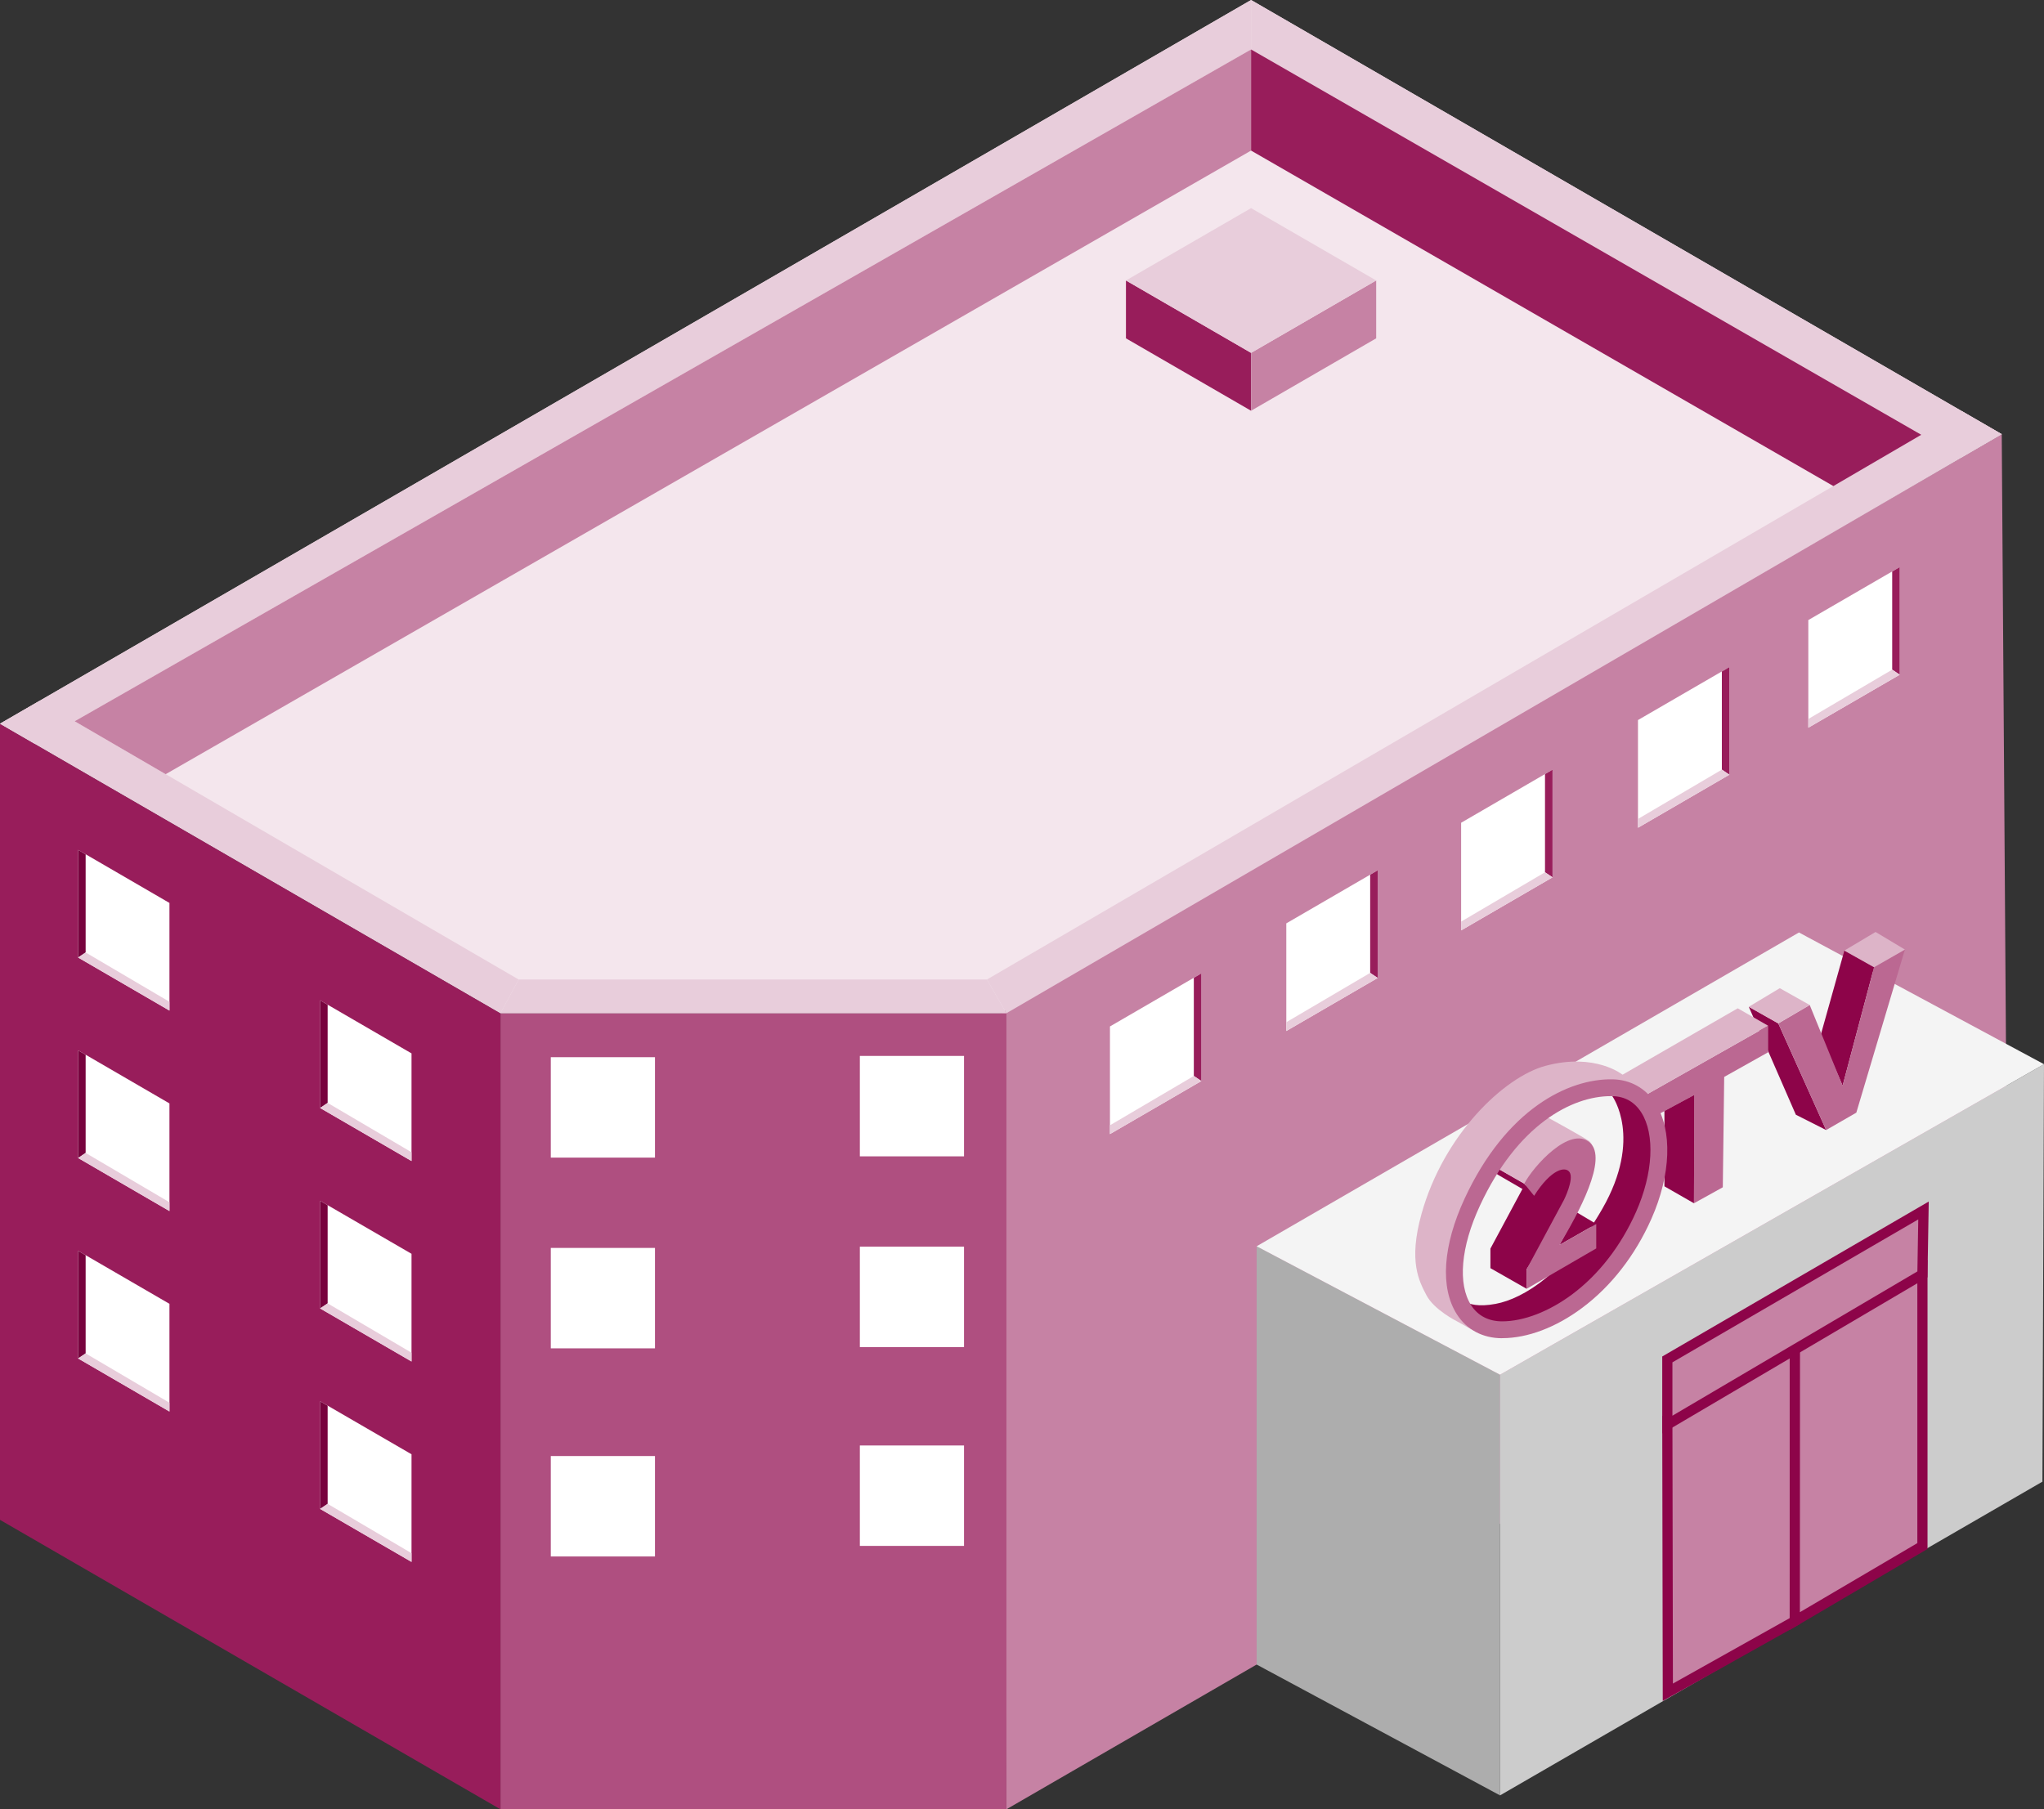<?xml version="1.0" encoding="UTF-8"?>
<svg id="b" data-name="Ebene 2" xmlns="http://www.w3.org/2000/svg" viewBox="0 0 323.15 286.1">
  <rect x="0" y="0" width="323.15" height="286.1" fill="#333333" stroke="none"/>
  <g id="c" data-name="Ebene 10">
    <g>
      <g>
        <g>
          <polygon points="0 114.44 79.12 160.22 158.23 160.22 316.47 68.66 197.79 0 0 114.44" style="fill: #f4e6ed;"/>
          <polygon points="316.47 68.66 317.34 194.55 159.11 286.1 158.23 160.22 316.47 68.66" style="fill: #c682a4;"/>
          <rect x="79.12" y="160.22" width="79.99" height="125.88" style="fill: #af4f80;"/>
          <polygon points="0 114.44 0 240.33 79.12 286.1 79.12 160.22 0 114.44" style="fill: #981d5b;"/>
          <polygon points="198.67 263.21 237.15 283.9 237.15 217.38 198.67 197.07 198.67 263.21" style="fill: #adadad;"/>
          <polygon points="323.15 168.28 237.15 217.38 237.15 283.9 322.9 234.29 323.15 168.28" style="fill: #ccc;"/>
          <polygon points="284.41 147.45 198.67 197.07 237.15 217.38 323.15 168.28 284.41 147.45" style="fill: #f4f4f4;"/>
          <polygon points="197.79 0 197.79 7.82 5.53 117.64 0 114.44 197.79 0" style="fill: #e8cddb;"/>
          <polygon points="316.47 68.66 197.79 0 197.79 7.82 310.06 72.37 316.47 68.66" style="fill: #e8cddb;"/>
          <polygon points="310.16 65.01 156.03 154.89 159.11 160.22 316.47 68.66 310.16 65.01" style="fill: #e8cddb;"/>
          <polygon points="79.12 160.22 82 154.89 156.03 154.89 159.11 160.22 79.12 160.22" style="fill: #e8cddb;"/>
          <polygon points="6.26 110.82 82 154.89 79.12 160.22 0 114.44 6.26 110.82" style="fill: #e8cddb;"/>
          <polygon points="197.79 7.82 197.79 23.81 26.19 122.42 11.81 114.05 197.79 7.82" style="fill: #c682a4;"/>
          <polygon points="197.79 23.81 289.85 76.86 303.75 68.75 197.79 7.82 197.79 23.81" style="fill: #981d5b;"/>
          <g>
            <polygon points="178.01 44.35 197.79 55.8 197.79 64.95 178.01 53.5 178.01 44.35" style="fill: #981d5b;"/>
            <polygon points="217.57 44.35 197.79 55.8 197.79 64.95 217.57 53.5 217.57 44.35" style="fill: #c682a4;"/>
            <polygon points="197.79 32.91 178.01 44.35 197.79 55.8 217.57 44.35 197.79 32.91" style="fill: #e8cddb;"/>
          </g>
        </g>
        <g>
          <rect x="87.08" y="230.24" width="16.47" height="15.88" style="fill: #fff;"/>
          <rect x="87.08" y="197.33" width="16.47" height="15.88" style="fill: #fff;"/>
          <rect x="87.08" y="167.17" width="16.47" height="15.88" style="fill: #fff;"/>
          <rect x="135.94" y="228.57" width="16.47" height="15.88" style="fill: #fff;"/>
          <rect x="135.94" y="197.13" width="16.47" height="15.88" style="fill: #fff;"/>
          <rect x="135.94" y="166.97" width="16.47" height="15.88" style="fill: #fff;"/>
          <g>
            <polygon points="12.35 134.39 26.79 142.78 26.79 159.8 12.35 151.41 12.35 134.39" style="fill: #fff;"/>
            <path d="M12.35,134.39l1.19.7v15.52l-1.19.8s0-17.19,0-17.02Z" style="fill: #78033e;"/>
            <polygon points="13.54 150.61 26.79 158.41 26.79 159.8 12.35 151.41 13.54 150.61" style="fill: #e8cddb;"/>
          </g>
          <g>
            <polygon points="12.35 166.09 26.79 174.48 26.79 191.5 12.35 183.11 12.35 166.09" style="fill: #fff;"/>
            <path d="M12.35,166.09l1.19.7v15.52l-1.19.8s0-17.19,0-17.02Z" style="fill: #78033e;"/>
            <polygon points="13.54 182.31 26.79 190.11 26.79 191.5 12.35 183.11 13.54 182.31" style="fill: #e8cddb;"/>
          </g>
          <g>
            <polygon points="12.35 197.79 26.79 206.17 26.79 223.2 12.35 214.81 12.35 197.79" style="fill: #fff;"/>
            <path d="M12.35,197.79l1.19.7v15.52l-1.19.8s0-17.19,0-17.02Z" style="fill: #78033e;"/>
            <polygon points="13.54 214.01 26.79 221.81 26.79 223.2 12.35 214.81 13.54 214.01" style="fill: #e8cddb;"/>
          </g>
          <g>
            <polygon points="50.61 158.18 65.06 166.57 65.06 183.59 50.61 175.2 50.61 158.18" style="fill: #fff;"/>
            <path d="M50.61,158.18l1.19.7v15.52l-1.19.8s0-17.19,0-17.02Z" style="fill: #78033e;"/>
            <polygon points="51.8 174.4 65.06 182.2 65.06 183.59 50.61 175.2 51.8 174.4" style="fill: #e8cddb;"/>
          </g>
          <g>
            <polygon points="50.61 189.88 65.06 198.26 65.06 215.29 50.61 206.9 50.61 189.88" style="fill: #fff;"/>
            <path d="M50.61,189.88l1.19.7v15.52l-1.19.8s0-17.19,0-17.02Z" style="fill: #78033e;"/>
            <polygon points="51.8 206.1 65.06 213.9 65.06 215.29 50.61 206.9 51.8 206.1" style="fill: #e8cddb;"/>
          </g>
          <g>
            <polygon points="50.61 221.58 65.06 229.96 65.06 246.98 50.61 238.6 50.61 221.58" style="fill: #fff;"/>
            <path d="M50.61,221.58l1.19.7v15.52l-1.19.8s0-17.19,0-17.02Z" style="fill: #78033e;"/>
            <polygon points="51.8 237.8 65.06 245.6 65.06 246.98 50.61 238.6 51.8 237.8" style="fill: #e8cddb;"/>
          </g>
        </g>
        <g>
          <polygon points="263.6 224.38 263.68 267.59 283.75 256.34 283.75 212.49 263.6 224.38" style="fill: #c682a4; stroke: #8d0449; stroke-miterlimit: 10; stroke-width: 1.61px;"/>
          <polygon points="283.77 212.52 283.75 256.34 303.93 244.47 303.93 200.63 283.77 212.52" style="fill: #c682a4; stroke: #8d0449; stroke-miterlimit: 10; stroke-width: 1.61px;"/>
          <polygon points="263.6 225.27 263.6 214.96 304.1 191.41 303.93 201.51 263.6 225.27" style="fill: #c682a4; stroke: #8d0449; stroke-miterlimit: 10; stroke-width: 1.61px;"/>
        </g>
        <g>
          <polygon points="217.81 137.62 203.36 146.01 203.36 163.03 217.81 154.64 217.81 137.62" style="fill: #fff;"/>
          <path d="M217.81,137.62l-1.19.7v15.52s1.19.8,1.19.8c0,0,0-17.19,0-17.02Z" style="fill: #981d5b;"/>
          <polygon points="216.62 153.84 203.36 161.64 203.36 163.03 217.81 154.64 216.62 153.84" style="fill: #e8cddb;"/>
        </g>
        <g>
          <polygon points="245.45 121.71 231 130.1 231 147.12 245.45 138.73 245.45 121.71" style="fill: #fff;"/>
          <path d="M245.45,121.71l-1.19.7v15.52s1.19.8,1.19.8c0,0,0-17.19,0-17.02Z" style="fill: #981d5b;"/>
          <polygon points="244.26 137.93 231 145.73 231 147.12 245.45 138.73 244.26 137.93" style="fill: #e8cddb;"/>
        </g>
        <g>
          <polygon points="189.93 153.92 175.48 162.31 175.48 179.33 189.93 170.94 189.93 153.92" style="fill: #fff;"/>
          <path d="M189.93,153.92l-1.19.7v15.52s1.19.8,1.19.8c0,0,0-17.19,0-17.02Z" style="fill: #981d5b;"/>
          <polygon points="188.74 170.14 175.48 177.94 175.48 179.33 189.93 170.94 188.74 170.14" style="fill: #e8cddb;"/>
        </g>
        <g>
          <polygon points="273.41 105.48 258.96 113.86 258.96 130.89 273.41 122.5 273.41 105.48" style="fill: #fff;"/>
          <path d="M273.41,105.48l-1.19.7v15.52s1.19.8,1.19.8c0,0,0-17.19,0-17.02Z" style="fill: #981d5b;"/>
          <polygon points="272.22 121.7 258.96 129.5 258.96 130.89 273.41 122.5 272.22 121.7" style="fill: #e8cddb;"/>
        </g>
        <g>
          <polygon points="300.34 89.67 285.89 98.05 285.89 115.07 300.34 106.69 300.34 89.67" style="fill: #fff;"/>
          <path d="M300.34,89.67l-1.19.7v15.52s1.19.8,1.19.8c0,0,0-17.19,0-17.02Z" style="fill: #981d5b;"/>
          <polygon points="299.15 105.89 285.89 113.69 285.89 115.07 300.34 106.69 299.15 105.89" style="fill: #e8cddb;"/>
        </g>
      </g>
      <g>
        <path d="M254.9,173.33s4.84,6.61-1.57,17.8c-5.68,9.91-12.37,14.22-16.89,15.05-5.4,1-5.94-1.67-5.94-1.67,0,0,1.2,5.31,5.66,5.56s11.95-2.59,14.54-5.23c2.59-2.63,8.2-8.82,9.33-13.72,1.13-4.89,3.51-12.34,1.13-15.26-2.38-2.93-6.25-2.54-6.25-2.54Z" style="fill: #8d0449;"/>
        <path d="M256.52,169.94s-4.31-3.52-12.19-1.4c-6.48,1.74-16.09,10.81-19.6,23.43-2.09,7.52-.37,10.62.78,12.83,1.2,2.33,4.84,4.14,4.84,4.14l2.47,1.38s-4.32-9.76-3.07-14.6,14.52-23.12,18.7-23.36c4.18-.24,12.02.63,12.02.63l-3.95-3.05Z" style="fill: #ddb4c8;"/>
        <g>
          <polygon points="291.59 150.31 296.29 152.94 291.31 171.68 287.85 163.67 291.59 150.31" style="fill: #8d0449;"/>
          <polygon points="276.48 159.2 281.14 161.83 288.71 178.69 283.92 176.27 276.48 159.2" style="fill: #8d0449;"/>
          <polygon points="301.16 150.15 296.29 152.94 291.31 171.68 286.11 158.92 281.14 161.83 288.71 178.69 293.48 175.94 301.16 150.15" style="fill: #bb6892;"/>
          <polygon points="281.38 156.26 276.48 159.2 281.14 161.83 286.11 158.92 281.38 156.26" style="fill: #ddb4c8;"/>
          <polygon points="296.52 147.37 291.59 150.31 296.28 152.94 301.16 150.15 296.52 147.37" style="fill: #ddb4c8;"/>
        </g>
        <polygon points="279.54 162.2 279.54 166.39 272.59 170.29 272.37 187.74 267.81 190.27 267.87 173.13 262.42 176.08 260.47 172.99 279.54 162.2" style="fill: #bb6892;"/>
        <polygon points="274.73 159.44 279.54 162.2 260.47 172.99 256.21 170.12 274.73 159.44" style="fill: #ddb4c8;"/>
        <polygon points="263.14 187.59 263.14 175.68 267.87 173.13 267.81 190.27 263.14 187.59" style="fill: #8d0449;"/>
        <g>
          <polygon points="240.69 188.01 235.63 197.44 235.63 200.53 241.35 203.79 241.35 200.71 249.45 187.69 249.12 184.38 245.59 183.03 240.69 188.01" style="fill: #8d0449;"/>
          <polygon points="235.25 183.89 236.76 185.73 242.53 189.08 240.98 187.17 235.25 183.89" style="fill: #8d0449;"/>
          <polygon points="252.36 193.54 249.32 191.73 246.55 196.86 252.36 193.54" style="fill: #8d0449;"/>
          <path d="M235.25,183.89s2.14-3.6,4.95-5.61c2.56-1.84,4.62-1.51,4.62-1.51,0,0,5.77,3.17,6.46,3.7.16.12.45.64.45.64l-10.74,6.06-5.73-3.28Z" style="fill: #ddb4c8;"/>
          <path d="M240.98,187.17c1.42-2.74,7.24-9.22,10.36-6.5,2.92,2.55-1.8,11.2-4.79,16.19l5.81-3.31v3.86l-11.01,6.39v-3.08l5.91-10.99s1.62-3.24.89-4.37c-.64-.98-2.89-.56-5.61,3.73l-1.55-1.91Z" style="fill: #bb6892;"/>
        </g>
        <path d="M237.48,211.61c-3.05,0-5.59-1.34-7.15-3.78-2.68-4.19-2.23-10.86,1.22-18.3,6.55-14.12,16.39-19,23.41-18.86,2.84.06,5.24,1.42,6.77,3.82,2.7,4.26,2.46,11.24-.65,18.24h0c-2.56,5.77-6.34,10.64-10.93,14.07-4.13,3.09-8.63,4.8-12.66,4.8h-.02ZM254.65,173.33c-6.16,0-14.75,4.54-20.68,17.32-3.02,6.5-3.54,12.39-1.39,15.74,1.07,1.67,2.76,2.55,4.9,2.55h.01c3.41,0,7.44-1.56,11.07-4.27,4.22-3.16,7.71-7.66,10.09-13.02,2.71-6.1,3.03-12.27.84-15.73-1.07-1.68-2.61-2.55-4.58-2.59-.08,0-.17,0-.26,0Z" style="fill: #bb6892;"/>
      </g>
    </g>
  </g>
</svg>
